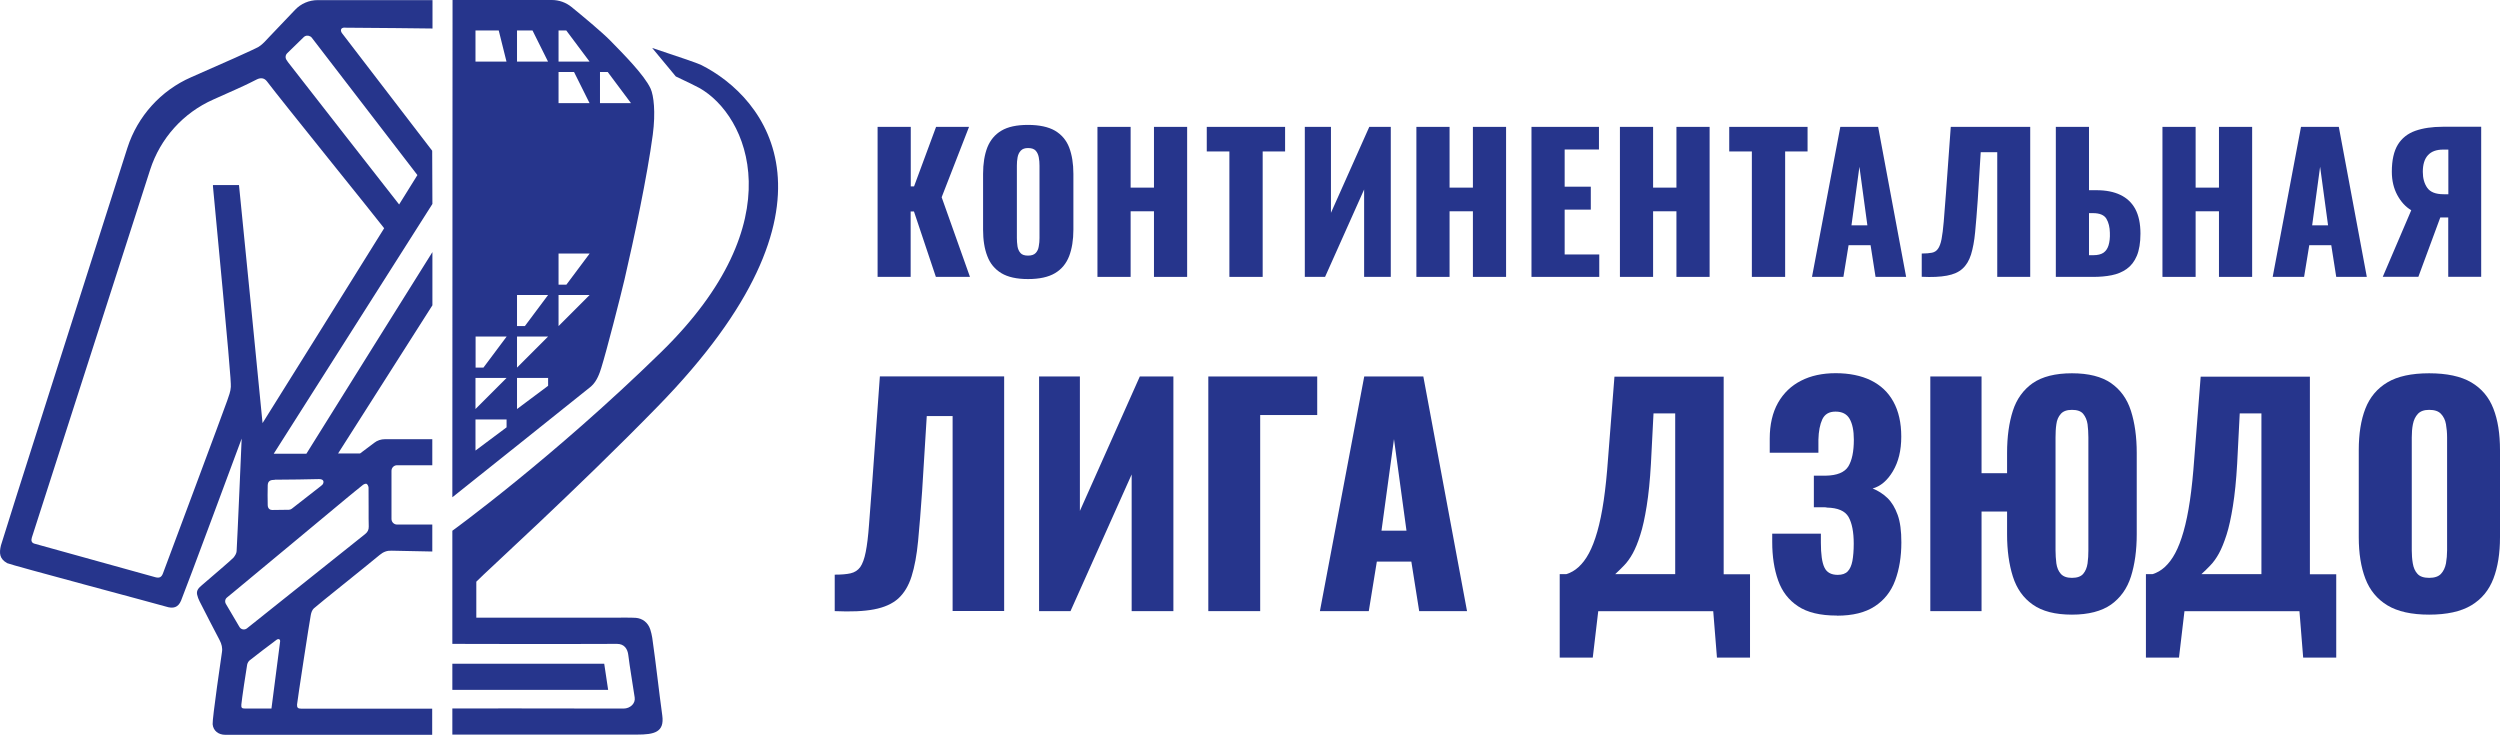 <?xml version="1.0" encoding="UTF-8"?> <svg xmlns="http://www.w3.org/2000/svg" width="160" height="48" viewBox="0 0 160 48" fill="none"><path d="M56.166 17.721V8.12H58.289V11.928H58.5L59.909 8.12H62.018L60.266 12.623L62.078 17.721H59.896L58.494 13.535H58.282V17.721H56.16H56.166Z" fill="#26358C"></path><path d="M65.794 17.86C65.073 17.86 64.504 17.734 64.088 17.483C63.671 17.232 63.367 16.868 63.189 16.392C63.003 15.916 62.917 15.354 62.917 14.699V11.128C62.917 10.467 63.01 9.898 63.189 9.436C63.374 8.973 63.671 8.609 64.088 8.364C64.504 8.113 65.073 7.994 65.794 7.994C66.515 7.994 67.097 8.12 67.52 8.364C67.943 8.616 68.247 8.973 68.426 9.436C68.604 9.905 68.697 10.467 68.697 11.128V14.699C68.697 15.354 68.604 15.922 68.426 16.392C68.24 16.868 67.943 17.232 67.52 17.483C67.097 17.734 66.521 17.86 65.794 17.86ZM65.794 16.359C66.012 16.359 66.177 16.306 66.283 16.193C66.389 16.081 66.455 15.942 66.481 15.764C66.515 15.592 66.528 15.413 66.528 15.228V10.606C66.528 10.414 66.515 10.236 66.481 10.064C66.448 9.892 66.382 9.753 66.283 9.641C66.177 9.528 66.019 9.475 65.794 9.475C65.589 9.475 65.437 9.528 65.331 9.641C65.225 9.753 65.159 9.892 65.126 10.064C65.093 10.236 65.08 10.414 65.08 10.606V15.228C65.08 15.413 65.093 15.585 65.119 15.764C65.146 15.936 65.212 16.081 65.311 16.193C65.41 16.306 65.569 16.359 65.794 16.359Z" fill="#26358C"></path><path d="M70.237 17.721V8.12H72.36V12.008H73.854V8.12H75.977V17.721H73.854V13.522H72.36V17.721H70.237Z" fill="#26358C"></path><path d="M78.681 17.721V9.693H77.233V8.12H82.246V9.693H80.811V17.721H78.675H78.681Z" fill="#26358C"></path><path d="M83.508 17.721V8.12H85.181V13.621L87.634 8.12H89.01V17.721H87.304V12.127L84.804 17.721H83.515H83.508Z" fill="#26358C"></path><path d="M90.649 17.721V8.12H92.772V12.008H94.266V8.12H96.389V17.721H94.266V13.522H92.772V17.721H90.649Z" fill="#26358C"></path><path d="M98.015 17.721V8.12H102.333V9.568H100.138V11.948H101.811V13.416H100.138V16.286H102.353V17.721H98.015Z" fill="#26358C"></path><path d="M103.675 17.721V8.12H105.798V12.008H107.292V8.12H109.415V17.721H107.292V13.522H105.798V17.721H103.675Z" fill="#26358C"></path><path d="M112.119 17.721V9.693H110.671V8.12H115.684V9.693H114.249V17.721H112.113H112.119Z" fill="#26358C"></path><path d="M115.968 17.721L117.78 8.12H120.2L121.992 17.721H120.035L119.717 15.691H118.309L117.978 17.721H115.975H115.968ZM118.494 14.421H119.512L119.003 10.672L118.494 14.421Z" fill="#26358C"></path><path d="M122.991 17.721V16.226C123.262 16.226 123.48 16.206 123.645 16.174C123.811 16.14 123.943 16.054 124.035 15.916C124.128 15.783 124.207 15.578 124.26 15.301C124.313 15.023 124.359 14.653 124.399 14.19C124.432 13.72 124.478 13.132 124.538 12.411L124.849 8.12H129.934V17.721H127.824V9.74H126.766L126.575 12.808C126.522 13.595 126.462 14.282 126.409 14.851C126.356 15.426 126.264 15.902 126.145 16.293C126.019 16.683 125.841 16.98 125.596 17.198C125.358 17.417 125.027 17.562 124.604 17.641C124.181 17.721 123.645 17.747 122.991 17.714V17.721Z" fill="#26358C"></path><path d="M131.573 17.721V8.12H133.696V12.173H134.172C134.774 12.173 135.283 12.272 135.699 12.471C136.116 12.669 136.44 12.973 136.658 13.376C136.876 13.786 136.989 14.309 136.989 14.95C136.989 15.532 136.909 16.008 136.757 16.372C136.605 16.735 136.387 17.013 136.109 17.212C135.832 17.41 135.508 17.542 135.144 17.615C134.78 17.688 134.383 17.721 133.967 17.721H131.573ZM133.696 16.332H133.98C134.251 16.332 134.463 16.279 134.615 16.18C134.767 16.074 134.879 15.922 134.946 15.704C135.012 15.492 135.045 15.221 135.032 14.897C135.025 14.54 134.952 14.243 134.813 14.005C134.674 13.767 134.39 13.641 133.954 13.641H133.696V16.332Z" fill="#26358C"></path><path d="M138.397 17.721V8.12H140.52V12.008H142.014V8.12H144.137V17.721H142.014V13.522H140.52V17.721H138.397Z" fill="#26358C"></path><path d="M145.452 17.721L147.264 8.12H149.684L151.476 17.721H149.519L149.201 15.691H147.793L147.462 17.721H145.459H145.452ZM147.978 14.421H148.996L148.487 10.672L147.978 14.421Z" fill="#26358C"></path><path d="M152.495 17.721L154.32 13.456C153.956 13.238 153.659 12.914 153.427 12.484C153.196 12.054 153.077 11.558 153.077 10.989C153.077 10.249 153.209 9.667 153.467 9.25C153.725 8.834 154.102 8.543 154.584 8.371C155.074 8.199 155.656 8.113 156.33 8.113H158.796V17.714H156.687V13.919H156.178L154.776 17.714H152.488L152.495 17.721ZM156.383 12.431H156.694V9.574H156.363C155.927 9.574 155.603 9.693 155.384 9.938C155.166 10.176 155.06 10.533 155.06 10.996C155.06 11.406 155.153 11.75 155.345 12.021C155.537 12.292 155.88 12.431 156.39 12.431H156.383Z" fill="#26358C"></path><path d="M53.422 39.112V36.778C53.839 36.778 54.182 36.751 54.44 36.692C54.698 36.632 54.903 36.5 55.055 36.295C55.201 36.083 55.32 35.766 55.406 35.33C55.492 34.9 55.564 34.318 55.617 33.584C55.67 32.857 55.743 31.931 55.829 30.8L56.312 24.089H64.266V39.105H60.967V26.628H59.313L59.016 31.428C58.93 32.665 58.844 33.729 58.758 34.629C58.672 35.528 58.533 36.275 58.342 36.883C58.15 37.492 57.865 37.961 57.489 38.305C57.112 38.642 56.596 38.874 55.941 38.999C55.287 39.125 54.447 39.158 53.422 39.112Z" fill="#26358C"></path><path d="M66.501 39.112V24.095H69.113V32.698L72.948 24.095H75.097V39.112H72.426V30.364L68.512 39.112H66.488H66.501Z" fill="#26358C"></path><path d="M77.332 39.112V24.095H84.302V26.562H80.652V39.112H77.332Z" fill="#26358C"></path><path d="M84.474 39.112L87.311 24.095H91.093L93.89 39.112H90.828L90.326 35.944H88.117L87.602 39.112H84.467H84.474ZM88.421 33.961H90.015L89.215 28.102L88.415 33.961H88.421Z" fill="#26358C"></path><path d="M99.821 42.081V36.745H100.244C100.528 36.659 100.793 36.507 101.031 36.288C101.269 36.07 101.494 35.779 101.692 35.409C101.89 35.039 102.069 34.576 102.228 34.02C102.386 33.465 102.525 32.797 102.638 32.03C102.75 31.263 102.843 30.364 102.915 29.352L103.325 24.108H110.315V36.751H112.001V42.087H109.885L109.647 39.118H102.287L101.937 42.087H99.821V42.081ZM103.378 36.745H107.213V26.456H105.825L105.659 29.683C105.6 30.747 105.507 31.646 105.388 32.387C105.269 33.128 105.137 33.743 104.978 34.232C104.826 34.721 104.661 35.118 104.489 35.429C104.317 35.739 104.132 35.991 103.94 36.189C103.749 36.388 103.557 36.573 103.372 36.745H103.378Z" fill="#26358C"></path><path d="M117.548 39.396C116.497 39.396 115.67 39.198 115.075 38.801C114.473 38.404 114.05 37.855 113.799 37.141C113.548 36.434 113.422 35.614 113.422 34.688V34.153H116.536V34.728C116.536 35.468 116.609 35.997 116.761 36.315C116.907 36.632 117.191 36.791 117.614 36.791C117.898 36.791 118.11 36.718 118.255 36.566C118.401 36.414 118.494 36.196 118.553 35.905C118.606 35.614 118.639 35.243 118.639 34.8C118.639 34.047 118.527 33.478 118.308 33.088C118.084 32.698 117.621 32.499 116.92 32.486C116.907 32.473 116.854 32.466 116.761 32.466H116.087V30.443H116.847C117.574 30.43 118.057 30.231 118.295 29.848C118.527 29.464 118.646 28.896 118.646 28.142C118.646 27.56 118.553 27.117 118.375 26.806C118.196 26.495 117.898 26.343 117.475 26.343C117.052 26.343 116.788 26.509 116.629 26.833C116.477 27.163 116.391 27.593 116.378 28.142V28.975H113.263V28.069C113.263 27.17 113.442 26.403 113.792 25.781C114.143 25.16 114.639 24.684 115.267 24.366C115.895 24.042 116.635 23.884 117.488 23.884C118.341 23.884 119.115 24.036 119.743 24.346C120.371 24.657 120.848 25.107 121.178 25.709C121.509 26.31 121.681 27.051 121.681 27.944C121.681 28.836 121.502 29.557 121.145 30.159C120.788 30.76 120.352 31.124 119.849 31.263C120.193 31.402 120.51 31.6 120.788 31.865C121.066 32.129 121.284 32.493 121.449 32.949C121.615 33.405 121.687 33.994 121.687 34.708C121.687 35.62 121.555 36.434 121.291 37.148C121.026 37.862 120.59 38.411 119.981 38.808C119.373 39.204 118.573 39.403 117.574 39.403L117.548 39.396Z" fill="#26358C"></path><path d="M132.605 39.337C131.54 39.337 130.707 39.125 130.099 38.695C129.491 38.272 129.067 37.67 128.823 36.897C128.578 36.123 128.453 35.224 128.453 34.199V32.737H126.819V39.112H123.54V24.095H126.819V30.284H128.453V28.988C128.453 27.95 128.578 27.051 128.823 26.29C129.067 25.53 129.497 24.942 130.099 24.518C130.707 24.102 131.54 23.89 132.605 23.89C133.67 23.89 134.503 24.102 135.105 24.518C135.713 24.942 136.136 25.53 136.381 26.297C136.625 27.064 136.751 27.957 136.751 28.988V34.199C136.751 35.224 136.625 36.123 136.381 36.897C136.136 37.67 135.706 38.265 135.105 38.695C134.496 39.118 133.663 39.337 132.605 39.337ZM132.605 36.983C132.936 36.983 133.18 36.897 133.326 36.725C133.471 36.553 133.564 36.328 133.604 36.057C133.643 35.786 133.656 35.508 133.656 35.224V27.996C133.656 27.699 133.637 27.421 133.604 27.15C133.564 26.886 133.471 26.667 133.326 26.489C133.18 26.31 132.936 26.231 132.605 26.231C132.274 26.231 132.043 26.317 131.891 26.489C131.739 26.661 131.64 26.879 131.607 27.15C131.567 27.415 131.554 27.699 131.554 27.996V35.224C131.554 35.508 131.574 35.786 131.607 36.057C131.646 36.328 131.739 36.553 131.891 36.725C132.043 36.897 132.281 36.983 132.605 36.983Z" fill="#26358C"></path><path d="M137.339 42.081V36.745H137.762C138.046 36.659 138.311 36.507 138.549 36.288C138.787 36.07 139.012 35.779 139.21 35.409C139.409 35.039 139.587 34.576 139.746 34.02C139.904 33.465 140.043 32.797 140.156 32.03C140.268 31.263 140.361 30.364 140.433 29.352L140.843 24.108H147.833V36.751H149.519V42.087H147.403L147.165 39.118H139.805L139.455 42.087H137.339V42.081ZM140.896 36.745H144.731V26.456H143.343L143.178 29.683C143.118 30.747 143.025 31.646 142.906 32.387C142.787 33.128 142.655 33.743 142.497 34.232C142.338 34.721 142.179 35.118 142.007 35.429C141.835 35.739 141.65 35.991 141.458 36.189C141.267 36.388 141.081 36.573 140.89 36.745H140.896Z" fill="#26358C"></path><path d="M155.464 39.337C154.34 39.337 153.447 39.138 152.793 38.742C152.138 38.345 151.668 37.776 151.384 37.035C151.1 36.295 150.961 35.409 150.961 34.384V28.803C150.961 27.765 151.1 26.879 151.384 26.152C151.668 25.424 152.138 24.862 152.793 24.472C153.447 24.082 154.34 23.89 155.464 23.89C156.588 23.89 157.501 24.082 158.162 24.472C158.823 24.862 159.292 25.418 159.577 26.152C159.861 26.879 160 27.765 160 28.803V34.384C160 35.409 159.861 36.295 159.577 37.035C159.292 37.776 158.823 38.345 158.162 38.742C157.501 39.138 156.601 39.337 155.464 39.337ZM155.464 36.983C155.808 36.983 156.066 36.897 156.224 36.725C156.383 36.553 156.489 36.328 156.542 36.057C156.588 35.786 156.614 35.508 156.614 35.224V27.996C156.614 27.699 156.588 27.421 156.542 27.15C156.495 26.879 156.39 26.667 156.224 26.489C156.059 26.31 155.808 26.231 155.464 26.231C155.14 26.231 154.902 26.317 154.743 26.489C154.584 26.661 154.479 26.879 154.426 27.15C154.373 27.415 154.353 27.699 154.353 27.996V35.224C154.353 35.508 154.373 35.786 154.419 36.057C154.465 36.328 154.558 36.553 154.717 36.725C154.869 36.897 155.12 36.983 155.471 36.983H155.464Z" fill="#26358C"></path><path d="M38.67 42.477H28.95V44.151H38.921L38.67 42.477Z" fill="#26358C"></path><path d="M42.108 26C54.645 13.152 49.045 6.236 44.852 4.146C44.634 4.04 43.351 3.604 41.738 3.068L43.252 4.893C43.986 5.237 44.535 5.508 44.753 5.627C47.874 7.373 50.889 14.157 42.313 22.535C35.37 29.319 28.95 33.968 28.95 33.968V41.208C28.95 41.208 35.694 41.228 39.49 41.208C39.959 41.208 40.164 41.532 40.211 41.922C40.316 42.769 40.462 43.575 40.62 44.64C40.68 45.024 40.33 45.348 39.906 45.348C36.117 45.334 28.95 45.341 28.95 45.341V47.014H40.766C41.877 47.014 42.532 46.862 42.386 45.791C42.161 44.164 42.002 42.623 41.745 40.825C41.718 40.653 41.672 40.455 41.619 40.289C41.474 39.84 41.116 39.575 40.693 39.542C40.283 39.516 39.867 39.535 39.457 39.529C36.64 39.529 33.334 39.529 30.484 39.529V37.228C31.052 36.633 36.865 31.376 42.115 25.993L42.108 26Z" fill="#26358C"></path><path d="M41.639 5.673C41.235 4.794 39.873 3.432 39.053 2.592C38.511 2.043 37.294 1.032 36.58 0.45C36.223 0.159 35.78 0 35.317 0H28.963C28.963 0 28.95 31.666 28.95 31.825C28.95 31.825 37.698 24.849 37.83 24.73C38.207 24.399 38.386 23.857 38.485 23.533C38.822 22.456 39.715 18.971 39.972 17.873C40.574 15.288 41.427 11.254 41.778 8.622C41.969 7.174 41.837 6.11 41.639 5.673ZM32.421 27.349L30.431 28.836V26.846H32.421V27.342V27.349ZM30.431 26.178V24.188H32.421L30.431 26.178ZM30.933 23.527H30.438V21.536H32.428L30.94 23.527H30.933ZM30.431 3.941V1.951H31.919L32.415 3.941H30.424H30.431ZM35.079 24.691L33.089 26.178V24.188H35.079V24.684V24.691ZM33.089 23.527V21.536H35.079L33.089 23.527ZM33.585 20.869H33.089V18.878H35.079L33.592 20.869H33.585ZM33.089 3.941V1.951H34.081L35.073 3.941H33.082H33.089ZM35.747 20.869V18.878H37.737L35.747 20.869ZM36.243 18.217H35.747V16.227H37.737L36.25 18.217H36.243ZM35.747 6.599V4.609H36.739L37.731 6.599H35.741H35.747ZM35.747 3.941V1.951H36.243L37.731 3.941H35.741H35.747ZM38.399 6.599V4.609H38.895L40.382 6.599H38.392H38.399Z" fill="#26358C"></path><path d="M22.073 1.772C23.323 1.772 27.68 1.825 27.68 1.825V0.007H20.334C19.785 0.007 19.256 0.231 18.879 0.635C18.383 1.164 17.682 1.898 17.272 2.321C17.047 2.552 16.836 2.817 16.565 2.989C16.32 3.141 14.151 4.106 12.227 4.946C10.303 5.786 8.802 7.439 8.154 9.462C5.8 16.842 0.16 34.503 0.06 34.907C-0.059 35.396 -0.039 35.766 0.464 36.044C0.662 36.15 10.309 38.722 10.62 38.821C11.09 38.973 11.401 38.88 11.586 38.444C11.85 37.822 15.467 28.069 15.467 28.069C15.467 28.069 15.189 34.569 15.143 35.277C15.136 35.416 15.044 35.561 14.951 35.68C14.852 35.806 13.477 36.969 12.928 37.446C12.743 37.604 12.551 37.77 12.617 38.061C12.65 38.206 12.703 38.345 12.769 38.477C13.193 39.31 13.616 40.137 14.052 40.963C14.184 41.215 14.251 41.466 14.204 41.744C14.191 41.816 13.576 46.029 13.609 46.352C13.649 46.776 13.986 47.027 14.416 47.027C18.767 47.027 27.66 47.027 27.66 47.027V45.354C27.66 45.354 20.373 45.354 19.269 45.354C19.071 45.354 18.998 45.288 19.011 45.09C19.025 44.878 19.805 39.786 19.891 39.357C19.917 39.211 19.977 39.039 20.083 38.94C20.433 38.623 23.276 36.368 24.301 35.515C24.539 35.316 24.777 35.23 25.068 35.244C25.293 35.25 27.667 35.297 27.667 35.297V33.571H25.412C25.214 33.571 25.055 33.412 25.055 33.214V30.132C25.055 29.934 25.214 29.775 25.412 29.775H27.667V28.109H24.632C24.387 28.109 24.142 28.188 23.951 28.34L23.045 29.021H21.637L27.674 19.539V16.134C27.674 16.134 20.182 28.102 19.607 29.041C19.21 29.041 17.517 29.041 17.517 29.041L27.674 13.053L27.66 9.647C27.66 9.647 22.615 3.081 21.888 2.123C21.789 1.99 21.762 1.765 22.066 1.765L22.073 1.772ZM17.372 45.347C17.372 45.347 15.943 45.347 15.692 45.347C15.474 45.347 15.428 45.301 15.447 45.083C15.474 44.772 15.752 42.888 15.818 42.537C15.838 42.438 15.904 42.319 15.983 42.259C16.545 41.816 17.12 41.38 17.695 40.95C17.834 40.851 17.947 40.917 17.927 41.063C17.887 41.393 17.372 45.354 17.372 45.354V45.347ZM22.159 31.904C22.516 31.614 22.866 31.316 23.23 31.032C23.29 30.985 23.415 30.939 23.462 30.966C23.528 31.005 23.581 31.118 23.587 31.204C23.6 31.647 23.581 33.306 23.6 33.697C23.607 33.915 23.521 34.06 23.362 34.186C22.754 34.669 18.158 38.338 16.558 39.614L15.804 40.216C15.652 40.335 15.428 40.296 15.328 40.13L14.456 38.649C14.376 38.51 14.403 38.338 14.528 38.239L14.971 37.875C16.254 36.818 21.385 32.546 22.159 31.904ZM17.583 30.701C18.304 30.701 19.983 30.675 20.413 30.661C20.645 30.661 20.75 30.761 20.684 30.939C20.665 31.005 20.592 31.058 20.539 31.104C19.917 31.594 19.296 32.076 18.674 32.559C18.621 32.599 18.562 32.619 18.496 32.625C18.139 32.632 17.715 32.639 17.424 32.639C17.319 32.639 17.147 32.592 17.134 32.341C17.12 32.123 17.127 31.263 17.134 31.052C17.147 30.774 17.312 30.708 17.59 30.708L17.583 30.701ZM16.803 27.078C16.803 27.078 15.421 12.993 15.295 11.843H13.629C13.629 11.889 13.629 11.922 13.629 11.929C14.694 23.156 14.786 24.393 14.773 24.757C14.76 25.054 14.641 25.352 14.541 25.643C14.396 26.079 10.567 36.328 10.429 36.698C10.336 36.943 10.204 37.009 9.946 36.943C9.701 36.877 2.573 34.9 2.203 34.794C2.018 34.741 1.978 34.596 2.038 34.404C2.176 33.961 7.36 17.84 9.609 10.864C10.257 8.854 11.725 7.221 13.655 6.368C14.68 5.911 15.646 5.482 15.97 5.316C16.128 5.237 16.287 5.158 16.446 5.078C16.677 4.966 16.915 4.979 17.087 5.21C17.947 6.354 24.076 13.932 24.586 14.607C24.129 15.36 16.803 27.078 16.803 27.078ZM26.708 11.214L25.544 13.086C25.544 13.086 18.753 4.404 18.403 3.941C18.403 3.941 18.403 3.934 18.403 3.928L18.35 3.855C18.244 3.716 18.258 3.524 18.383 3.405L19.441 2.374C19.56 2.261 19.732 2.255 19.864 2.334C19.878 2.334 19.937 2.387 19.95 2.407C21.643 4.609 26.721 11.214 26.721 11.214H26.708Z" fill="#26358C"></path></svg> 